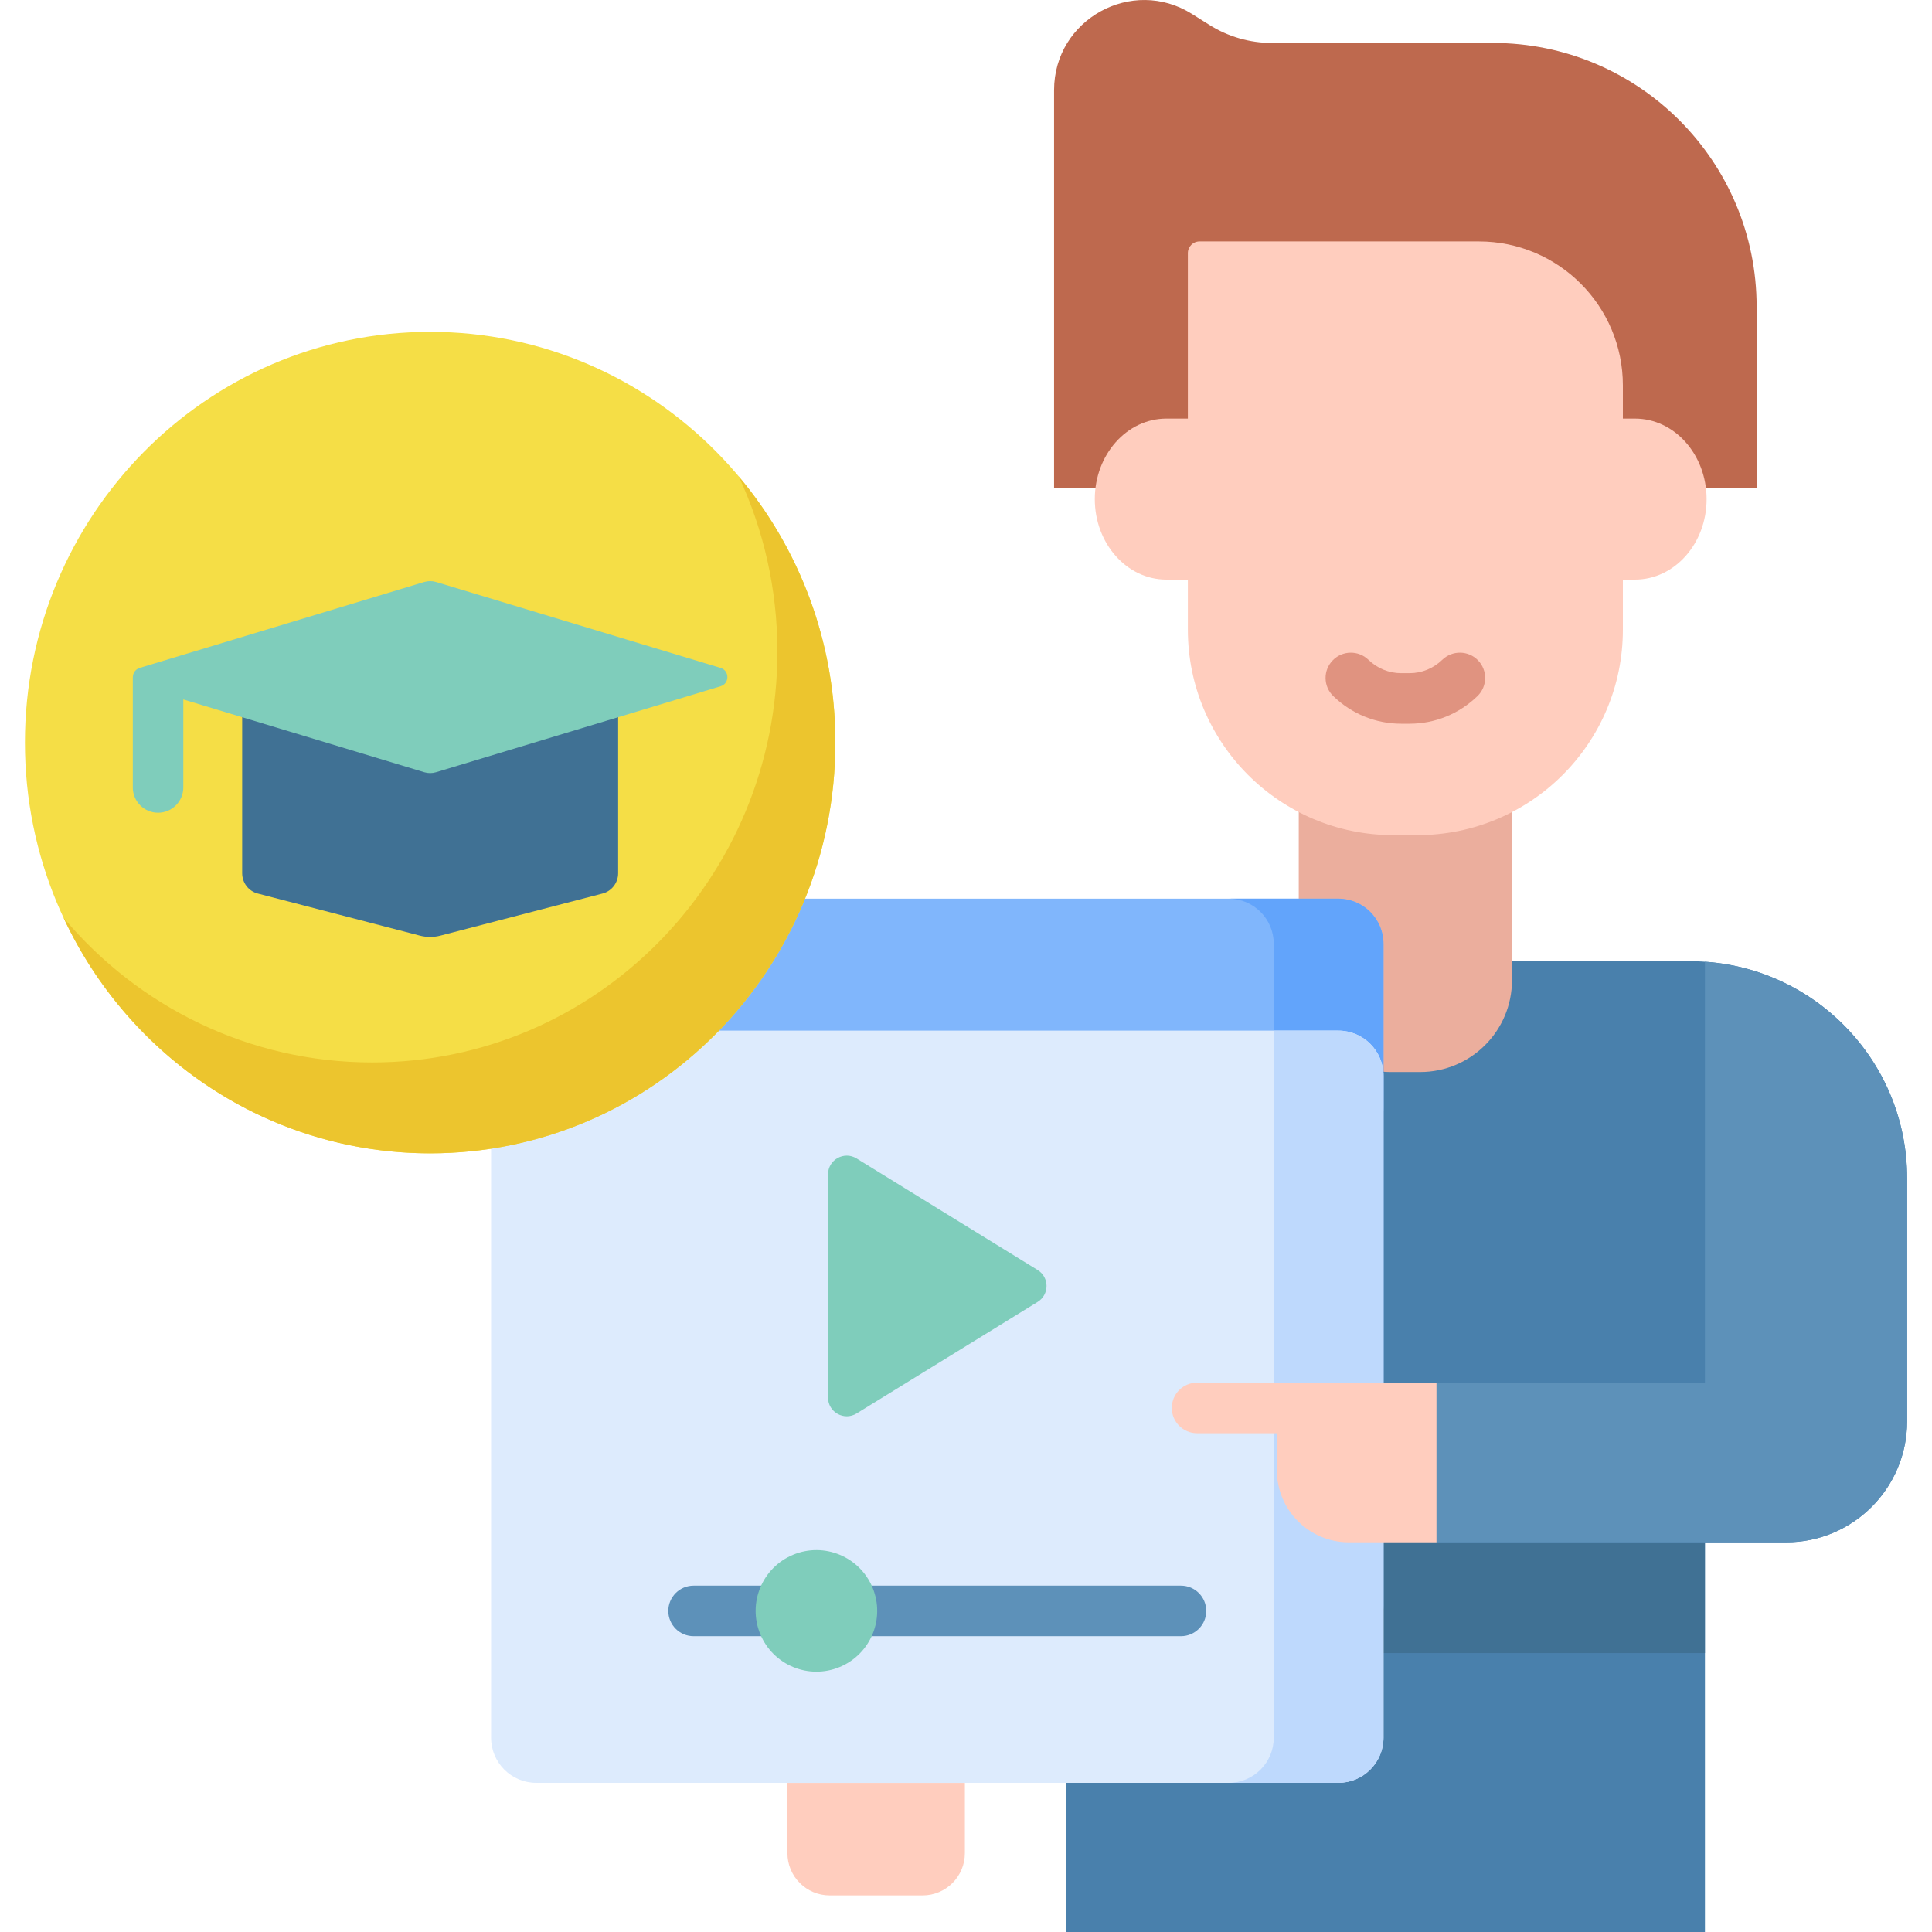<svg width="60" height="60" viewBox="0 0 60 60" fill="none" xmlns="http://www.w3.org/2000/svg">
<g clip-path="url(#clip0)">
<path d="M52.484 29.851H36.605C34.676 29.851 33.112 31.415 33.112 33.344V60H52.949V47.898H55.468C57.544 47.898 59.227 46.215 59.227 44.139V36.594C59.227 32.87 56.208 29.851 52.484 29.851Z" fill="#4980AC"/>
<path d="M39.024 47.898H52.948V51.337H39.024V47.898Z" fill="#407194"/>
<path d="M52.949 29.868V42.94H44.612V47.898H55.468C55.727 47.898 55.981 47.872 56.225 47.822C57.037 47.656 57.803 47.215 58.369 46.53C58.56 46.298 58.724 46.042 58.856 45.768C59.094 45.275 59.227 44.722 59.227 44.139V36.594C59.227 33.026 56.456 30.107 52.949 29.868Z" fill="#5D91B9"/>
<path d="M32.735 2.8V15.156H54.554V9.527C54.554 5.002 50.886 1.334 46.36 1.334H39.5C38.813 1.334 38.14 1.14 37.558 0.773L37.021 0.435C35.16 -0.738 32.735 0.6 32.735 2.8Z" fill="#BE694E"/>
<path d="M40.334 20.239V30.44C40.334 32.016 41.611 33.293 43.187 33.293H44.102C45.678 33.293 46.956 32.016 46.956 30.44V20.239H40.334Z" fill="#EBAE9D"/>
<path d="M34 15.5C34 16.881 34.995 18 36.223 18H50.777C52.005 18 53 16.881 53 15.5C53 14.119 52.005 13 50.777 13H36.223C34.995 13 34 14.119 34 15.5Z" fill="#FFCDBE"/>
<path d="M36.89 7.86V19.552C36.89 23.078 39.748 25.936 43.274 25.936H44.016C47.542 25.936 50.4 23.078 50.4 19.552V11.97C50.4 9.5 48.398 7.498 45.928 7.498H37.252C37.052 7.498 36.89 7.66 36.89 7.86Z" fill="#FFCDBE"/>
<path d="M43.777 22.476H43.513C42.726 22.476 41.977 22.171 41.406 21.618C41.094 21.317 41.086 20.82 41.388 20.509C41.689 20.197 42.186 20.189 42.497 20.49C42.775 20.759 43.135 20.906 43.513 20.906H43.777C44.155 20.906 44.515 20.759 44.792 20.49C45.104 20.189 45.601 20.197 45.902 20.508C46.203 20.82 46.195 21.317 45.884 21.618C45.312 22.171 44.564 22.476 43.777 22.476Z" fill="#E09380"/>
<path d="M41.563 35.802H16.654C15.879 35.802 15.251 35.174 15.251 34.399V29.312C15.251 28.537 15.879 27.909 16.654 27.909H41.563C42.338 27.909 42.966 28.537 42.966 29.312V34.399C42.966 35.174 42.338 35.802 41.563 35.802Z" fill="#80B6FC"/>
<path d="M41.562 27.909H38.155C38.93 27.909 39.558 28.537 39.558 29.312V49.868C39.558 50.643 38.93 51.271 38.155 51.271H41.562C42.337 51.271 42.965 50.643 42.965 49.868V29.312C42.965 28.537 42.337 27.909 41.562 27.909Z" fill="#62A4FB"/>
<path d="M41.562 55.368H16.654C15.879 55.368 15.251 54.74 15.251 53.965V33.41C15.251 32.635 15.879 32.007 16.654 32.007H41.563C42.338 32.007 42.966 32.635 42.966 33.41V53.965C42.966 54.74 42.337 55.368 41.562 55.368Z" fill="#DDEBFD"/>
<path d="M42.966 33.41V53.965C42.966 54.74 42.337 55.368 41.562 55.368H38.155C38.93 55.368 39.558 54.74 39.558 53.965V32.007H41.562C42.337 32.007 42.966 32.635 42.966 33.41Z" fill="#BED9FD"/>
<path d="M25.715 36.472V43.402C25.715 43.857 26.214 44.136 26.602 43.897L32.225 40.432C32.593 40.205 32.593 39.669 32.225 39.442L26.602 35.977C26.214 35.738 25.715 36.017 25.715 36.472Z" fill="#7FCDBB"/>
<path d="M36.677 50.813H21.54C21.106 50.813 20.755 50.462 20.755 50.029C20.755 49.596 21.106 49.244 21.54 49.244H36.677C37.11 49.244 37.461 49.596 37.461 50.029C37.461 50.462 37.11 50.813 36.677 50.813Z" fill="#5D91B9"/>
<path d="M26.077 51.771C27.04 51.372 27.497 50.268 27.098 49.305C26.699 48.342 25.595 47.885 24.632 48.284C23.669 48.683 23.212 49.787 23.611 50.75C24.01 51.713 25.114 52.17 26.077 51.771Z" fill="#7FCDBB"/>
<path d="M44.612 47.898H41.892C40.656 47.898 39.654 46.896 39.654 45.66V42.94H44.612V47.898Z" fill="#FFCDBE"/>
<path d="M40.861 44.51H37.175C36.742 44.51 36.391 44.158 36.391 43.725C36.391 43.292 36.742 42.94 37.175 42.94H40.861C41.295 42.94 41.646 43.292 41.646 43.725C41.646 44.158 41.295 44.51 40.861 44.51Z" fill="#FFCDBE"/>
<path d="M28.651 58.864H25.768C25.043 58.864 24.454 58.276 24.454 57.55V55.369H29.965V57.55C29.965 58.276 29.377 58.864 28.651 58.864Z" fill="#FFCDBE"/>
<path d="M13.359 35.818C20.309 35.818 25.943 30.107 25.943 23.062C25.943 16.017 20.309 10.306 13.359 10.306C6.409 10.306 0.774 16.017 0.774 23.062C0.774 30.107 6.409 35.818 13.359 35.818Z" fill="#F5DE46"/>
<path d="M22.943 14.796C23.712 16.447 24.143 18.292 24.143 20.239C24.143 27.284 18.509 32.995 11.559 32.995C7.72 32.995 4.283 31.252 1.975 28.504C3.99 32.827 8.329 35.817 13.358 35.817C20.308 35.817 25.942 30.106 25.942 23.061C25.943 19.908 24.813 17.022 22.943 14.796Z" fill="#ECC52E"/>
<path d="M7.521 21.028V27.118C7.521 27.416 7.719 27.675 8.003 27.749L13.04 29.057C13.249 29.111 13.468 29.111 13.677 29.057L18.714 27.749C18.998 27.675 19.197 27.416 19.197 27.118V21.028H7.521Z" fill="#407194"/>
<path d="M22.38 20.743L13.542 18.074C13.422 18.038 13.295 18.038 13.175 18.074L4.337 20.743C4.253 20.769 4.194 20.823 4.161 20.89C4.16 20.891 4.156 20.898 4.155 20.901C4.135 20.939 4.124 20.992 4.124 21.068V24.455C4.124 24.888 4.475 25.24 4.909 25.24C5.342 25.24 5.693 24.888 5.693 24.455V21.722L13.175 23.982C13.295 24.018 13.422 24.018 13.542 23.982L22.38 21.312C22.659 21.228 22.659 20.828 22.38 20.743Z" fill="#7FCDBB"/>
</g>
<defs>
<clipPath id="clip0">
<rect width="60" height="60" fill="white"/>
</clipPath>
</defs>
</svg>
